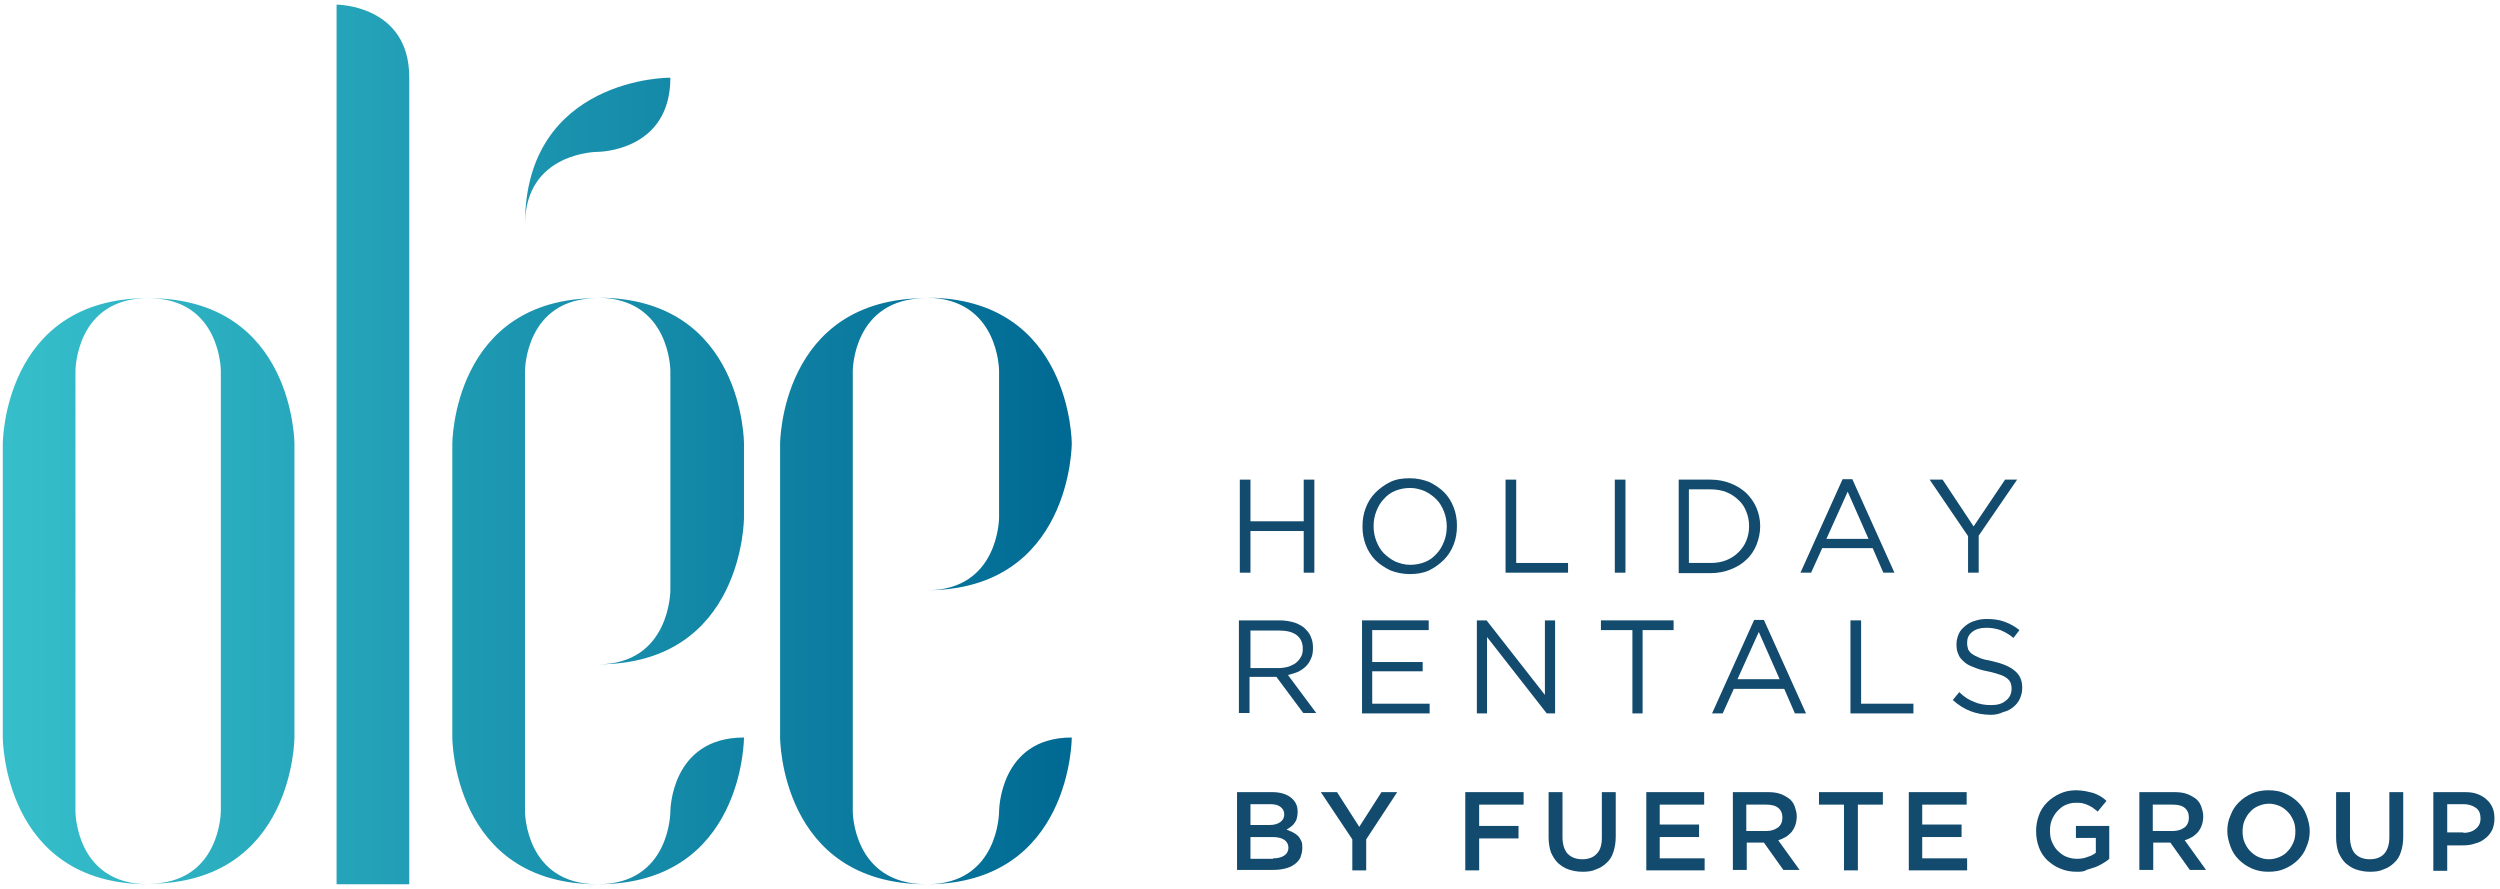 <?xml version="1.0" encoding="utf-8"?>
<!-- Generator: Adobe Illustrator 25.2.1, SVG Export Plug-In . SVG Version: 6.00 Build 0)  -->
<svg version="1.1" id="Capa_1" xmlns="http://www.w3.org/2000/svg" xmlns:xlink="http://www.w3.org/1999/xlink" x="0px" y="0px"
	 viewBox="0 0 540 192" style="enable-background:new 0 0 540 192;" xml:space="preserve">
<style type="text/css">
	.st0{fill:#124B6E;}
	.st1{clip-path:url(#SVGID_2_);fill:#124B6E;}
	.st2{clip-path:url(#SVGID_4_);fill:url(#SVGID_5_);}
</style>
<polygon class="st0" points="267.8,103.6 270.1,103.6 270.1,112.6 281.6,112.6 281.6,103.6 283.9,103.6 283.9,123.7 281.6,123.7 
	281.6,114.7 270.1,114.7 270.1,123.7 267.8,123.7 "/>
<g>
	<defs>
		<rect id="SVGID_1_" x="-240.7" y="-287.4" width="1024" height="768"/>
	</defs>
	<clipPath id="SVGID_2_">
		<use xlink:href="#SVGID_1_"  style="overflow:visible;"/>
	</clipPath>
	<path class="st1" d="M304.5,124c-1.5,0-2.9-0.3-4.2-0.8c-1.2-0.6-2.3-1.3-3.2-2.2c-0.9-0.9-1.6-2-2.1-3.3c-0.5-1.3-0.7-2.6-0.7-3.9
		v-0.1c0-1.4,0.2-2.7,0.7-4c0.5-1.3,1.2-2.4,2.1-3.3c0.9-0.9,2-1.7,3.2-2.3c1.3-0.6,2.6-0.8,4.2-0.8c1.5,0,2.9,0.3,4.2,0.8
		c1.2,0.6,2.3,1.3,3.2,2.2c0.9,0.9,1.6,2,2.1,3.3c0.5,1.3,0.7,2.6,0.7,3.9c0,0,0,0,0,0.1c0,1.4-0.2,2.7-0.7,4
		c-0.5,1.3-1.2,2.4-2.1,3.3c-0.9,0.9-2,1.7-3.2,2.3C307.4,123.8,306,124,304.5,124 M304.6,122c1.1,0,2.2-0.2,3.2-0.6
		c1-0.4,1.8-1,2.5-1.8c0.7-0.7,1.2-1.6,1.6-2.6c0.4-1,0.6-2.1,0.6-3.2v-0.1c0-1.1-0.2-2.2-0.6-3.2c-0.4-1-0.9-1.9-1.6-2.6
		c-0.7-0.7-1.5-1.3-2.5-1.8c-1-0.4-2-0.7-3.2-0.7c-1.1,0-2.2,0.2-3.2,0.6c-1,0.4-1.8,1-2.5,1.8c-0.7,0.7-1.2,1.6-1.6,2.6
		c-0.4,1-0.6,2.1-0.6,3.2v0.1c0,1.1,0.2,2.2,0.6,3.2c0.4,1,0.9,1.9,1.6,2.6c0.7,0.7,1.5,1.3,2.5,1.8
		C302.4,121.7,303.4,122,304.6,122"/>
	<polygon class="st1" points="325.2,103.6 327.5,103.6 327.5,121.6 338.7,121.6 338.7,123.7 325.2,123.7 	"/>
	<rect x="348.8" y="103.6" class="st1" width="2.3" height="20.1"/>
	<path class="st1" d="M362.6,103.6h6.9c1.6,0,3,0.3,4.3,0.8c1.3,0.5,2.4,1.2,3.4,2.1c0.9,0.9,1.7,2,2.2,3.2c0.5,1.2,0.8,2.5,0.8,3.9
		v0.1c0,1.4-0.3,2.7-0.8,4c-0.5,1.2-1.2,2.3-2.2,3.2c-0.9,0.9-2.1,1.6-3.4,2.1c-1.3,0.5-2.7,0.8-4.3,0.8h-6.9V103.6z M369.5,121.6
		c1.3,0,2.4-0.2,3.4-0.6c1-0.4,1.9-1,2.6-1.7c0.7-0.7,1.3-1.5,1.7-2.5c0.4-1,0.6-2,0.6-3.1v-0.1c0-1.1-0.2-2.1-0.6-3.1
		c-0.4-1-0.9-1.8-1.7-2.5c-0.7-0.7-1.6-1.3-2.6-1.7c-1-0.4-2.2-0.6-3.4-0.6h-4.7v15.9H369.5z"/>
	<path class="st1" d="M398,103.5h2.1l9.1,20.2h-2.4l-2.3-5.3h-10.9l-2.4,5.3h-2.3L398,103.5z M403.6,116.4l-4.5-10.2l-4.6,10.2
		H403.6z"/>
	<polygon class="st1" points="425.1,115.8 416.8,103.6 419.6,103.6 426.3,113.7 433.1,103.6 435.7,103.6 427.4,115.7 427.4,123.7 
		425.1,123.7 	"/>
	<path class="st1" d="M267.8,134h8.6c1.2,0,2.3,0.2,3.3,0.5c1,0.4,1.8,0.8,2.4,1.5c0.5,0.5,0.9,1.1,1.1,1.7c0.3,0.7,0.4,1.4,0.4,2.2
		v0.1c0,0.8-0.1,1.6-0.4,2.2c-0.3,0.7-0.6,1.2-1.1,1.7c-0.5,0.5-1.1,0.9-1.7,1.2c-0.7,0.3-1.4,0.5-2.2,0.7l6.1,8.2h-2.8l-5.8-7.8
		h-0.1h-5.7v7.8h-2.3V134z M276.2,144.3c0.7,0,1.4-0.1,2.1-0.3c0.6-0.2,1.2-0.5,1.6-0.8c0.5-0.4,0.8-0.8,1.1-1.3
		c0.3-0.5,0.4-1.1,0.4-1.7v-0.1c0-1.2-0.4-2.2-1.3-2.9c-0.9-0.7-2.2-1-3.8-1h-6.2v8.1H276.2z"/>
	<polygon class="st1" points="294.2,134 308.6,134 308.6,136.1 296.4,136.1 296.4,143 307.3,143 307.3,145 296.4,145 296.4,152 
		308.8,152 308.8,154.1 294.2,154.1 	"/>
	<polygon class="st1" points="319,134 321.1,134 333.7,150.1 333.7,134 335.9,134 335.9,154.1 334.1,154.1 321.2,137.6 321.2,154.1 
		319,154.1 	"/>
	<polygon class="st1" points="352.6,136.1 345.8,136.1 345.8,134 361.5,134 361.5,136.1 354.8,136.1 354.8,154.1 352.6,154.1 	"/>
	<path class="st1" d="M378.9,133.9h2.1l9.1,20.2h-2.4l-2.3-5.3h-10.9l-2.4,5.3h-2.3L378.9,133.9z M384.4,146.7l-4.5-10.2l-4.6,10.2
		H384.4z"/>
	<polygon class="st1" points="399.7,134 402,134 402,152 413.3,152 413.3,154.1 399.7,154.1 	"/>
	<path class="st1" d="M430,154.4c-1.6,0-3.1-0.3-4.4-0.8c-1.3-0.5-2.6-1.3-3.8-2.4l1.4-1.7c1,1,2.1,1.7,3.2,2.1
		c1.1,0.5,2.3,0.7,3.7,0.7c1.4,0,2.4-0.3,3.2-1c0.8-0.6,1.2-1.5,1.2-2.5v-0.1c0-0.5-0.1-0.9-0.2-1.2c-0.2-0.4-0.4-0.7-0.8-1
		c-0.4-0.3-0.9-0.6-1.6-0.8c-0.7-0.2-1.5-0.5-2.6-0.7c-1.1-0.2-2.1-0.5-3-0.9c-0.9-0.3-1.6-0.7-2.1-1.2c-0.6-0.5-1-1-1.2-1.6
		c-0.3-0.6-0.4-1.3-0.4-2.1v-0.1c0-0.8,0.2-1.5,0.5-2.2c0.3-0.7,0.8-1.2,1.4-1.7c0.6-0.5,1.3-0.9,2.1-1.1c0.8-0.3,1.7-0.4,2.6-0.4
		c1.5,0,2.7,0.2,3.8,0.6c1.1,0.4,2.2,1,3.2,1.8l-1.3,1.7c-0.9-0.8-1.9-1.3-2.8-1.7c-0.9-0.3-1.9-0.5-3-0.5c-1.3,0-2.4,0.3-3.1,0.9
		c-0.8,0.6-1.1,1.4-1.1,2.3v0.1c0,0.5,0.1,0.9,0.2,1.3c0.2,0.4,0.4,0.7,0.8,1c0.4,0.3,1,0.6,1.7,0.9c0.7,0.3,1.6,0.5,2.7,0.7
		c2.2,0.5,3.9,1.2,4.9,2.1c1.1,0.9,1.6,2.1,1.6,3.6v0.1c0,0.9-0.2,1.6-0.5,2.3c-0.3,0.7-0.8,1.3-1.4,1.8c-0.6,0.5-1.3,0.9-2.2,1.1
		C431.9,154.2,431,154.4,430,154.4"/>
	<path class="st1" d="M267.2,171.1h7.6c1.9,0,3.4,0.5,4.4,1.5c0.8,0.8,1.1,1.7,1.1,2.8v0c0,0.5-0.1,1-0.2,1.4
		c-0.1,0.4-0.3,0.7-0.5,1c-0.2,0.3-0.5,0.6-0.8,0.8c-0.3,0.2-0.6,0.4-0.9,0.6c0.5,0.2,1,0.4,1.4,0.6c0.4,0.2,0.8,0.5,1.1,0.8
		c0.3,0.3,0.5,0.7,0.7,1.1c0.2,0.4,0.2,0.9,0.2,1.5v0c0,0.8-0.2,1.4-0.4,2c-0.3,0.6-0.7,1.1-1.3,1.5c-0.5,0.4-1.2,0.7-2,0.9
		c-0.8,0.2-1.6,0.3-2.6,0.3h-7.8V171.1z M274.2,178.2c1,0,1.7-0.2,2.3-0.6s0.9-1,0.9-1.7v0c0-0.7-0.3-1.2-0.8-1.6
		c-0.5-0.4-1.2-0.6-2.2-0.6h-4.3v4.5H274.2z M275,185.4c1,0,1.8-0.2,2.4-0.6c0.6-0.4,0.9-1,0.9-1.7v0c0-0.7-0.3-1.3-0.9-1.7
		c-0.6-0.4-1.4-0.6-2.6-0.6h-4.7v4.7H275z"/>
	<polygon class="st1" points="292.1,181.3 285.3,171.1 288.8,171.1 293.6,178.6 298.4,171.1 301.8,171.1 295.1,181.3 295.1,188 
		292.1,188 	"/>
	<polygon class="st1" points="316.5,171.1 329.1,171.1 329.1,173.8 319.5,173.8 319.5,178.4 328,178.4 328,181.1 319.5,181.1 
		319.5,188 316.5,188 	"/>
	<path class="st1" d="M341.8,188.3c-1.1,0-2.1-0.2-3-0.5s-1.6-0.8-2.3-1.4c-0.6-0.6-1.1-1.4-1.5-2.3c-0.3-0.9-0.5-2-0.5-3.2v-9.8h3
		v9.7c0,1.6,0.4,2.8,1.1,3.6c0.8,0.8,1.8,1.2,3.2,1.2c1.3,0,2.4-0.4,3.1-1.2c0.8-0.8,1.1-2,1.1-3.5v-9.8h3v9.6
		c0,1.3-0.2,2.4-0.5,3.3c-0.3,1-0.8,1.8-1.5,2.4c-0.6,0.6-1.4,1.1-2.3,1.4C343.9,188.2,342.9,188.3,341.8,188.3"/>
	<polygon class="st1" points="355.6,171.1 368.1,171.1 368.1,173.8 358.5,173.8 358.5,178.1 367,178.1 367,180.8 358.5,180.8 
		358.5,185.4 368.2,185.4 368.2,188 355.6,188 	"/>
	<path class="st1" d="M374.2,171.1h7.6c1.1,0,2,0.1,2.8,0.4c0.8,0.3,1.5,0.7,2.1,1.2c0.5,0.5,0.8,1,1,1.6c0.2,0.6,0.4,1.3,0.4,2v0
		c0,0.7-0.1,1.3-0.3,1.9c-0.2,0.6-0.5,1.1-0.8,1.5c-0.4,0.4-0.8,0.8-1.3,1.1c-0.5,0.3-1,0.5-1.6,0.7l4.6,6.4h-3.5l-4.2-5.9h0h-3.7
		v5.9h-3V171.1z M381.5,179.5c1.1,0,1.9-0.3,2.6-0.8c0.6-0.5,0.9-1.2,0.9-2.1v0c0-0.9-0.3-1.6-0.9-2.1c-0.6-0.5-1.5-0.7-2.6-0.7
		h-4.3v5.7H381.5z"/>
	<polygon class="st1" points="398.3,173.8 392.9,173.8 392.9,171.1 406.7,171.1 406.7,173.8 401.3,173.8 401.3,188 398.3,188 	"/>
	<polygon class="st1" points="412.3,171.1 424.8,171.1 424.8,173.8 415.2,173.8 415.2,178.1 423.7,178.1 423.7,180.8 415.2,180.8 
		415.2,185.4 424.9,185.4 424.9,188 412.3,188 	"/>
	<path class="st1" d="M448.6,188.3c-1.3,0-2.5-0.2-3.6-0.7c-1.1-0.4-2-1.1-2.8-1.8c-0.8-0.8-1.4-1.7-1.8-2.8
		c-0.4-1.1-0.6-2.2-0.6-3.5v0c0-1.2,0.2-2.3,0.6-3.4c0.4-1.1,1-2,1.8-2.8c0.8-0.8,1.7-1.4,2.8-1.9c1.1-0.5,2.2-0.7,3.5-0.7
		c0.7,0,1.4,0.1,2,0.2c0.6,0.1,1.2,0.3,1.7,0.4c0.5,0.2,1,0.4,1.5,0.7c0.5,0.3,0.9,0.6,1.3,1l-1.9,2.3c-0.3-0.3-0.7-0.5-1-0.8
		c-0.3-0.2-0.7-0.4-1.1-0.6c-0.4-0.2-0.8-0.3-1.2-0.4c-0.4-0.1-0.9-0.1-1.5-0.1c-0.8,0-1.5,0.2-2.2,0.5c-0.7,0.3-1.2,0.8-1.7,1.3
		c-0.5,0.5-0.9,1.2-1.2,1.9c-0.3,0.7-0.4,1.5-0.4,2.3v0c0,0.9,0.1,1.7,0.4,2.4c0.3,0.7,0.7,1.4,1.2,1.9c0.5,0.5,1.1,1,1.8,1.3
		c0.7,0.3,1.5,0.5,2.4,0.5c0.8,0,1.6-0.1,2.3-0.4c0.7-0.2,1.3-0.5,1.8-0.9v-3.2h-4.3v-2.6h7.2v7.1c-0.4,0.4-0.9,0.7-1.4,1
		c-0.5,0.3-1.1,0.6-1.6,0.8c-0.6,0.2-1.2,0.4-1.9,0.6C450.1,188.3,449.4,188.3,448.6,188.3"/>
	<path class="st1" d="M462,171.1h7.6c1.1,0,2,0.1,2.8,0.4c0.8,0.3,1.5,0.7,2.1,1.2c0.5,0.5,0.8,1,1,1.6c0.2,0.6,0.4,1.3,0.4,2v0
		c0,0.7-0.1,1.3-0.3,1.9c-0.2,0.6-0.5,1.1-0.8,1.5c-0.4,0.4-0.8,0.8-1.3,1.1c-0.5,0.3-1,0.5-1.6,0.7l4.6,6.4h-3.5l-4.2-5.9h0h-3.7
		v5.9h-3V171.1z M469.3,179.5c1.1,0,1.9-0.3,2.6-0.8c0.6-0.5,0.9-1.2,0.9-2.1v0c0-0.9-0.3-1.6-0.9-2.1c-0.6-0.5-1.5-0.7-2.6-0.7
		h-4.3v5.7H469.3z"/>
	<path class="st1" d="M490,188.3c-1.3,0-2.5-0.2-3.6-0.7c-1.1-0.5-2-1.1-2.8-1.9c-0.8-0.8-1.4-1.7-1.8-2.8c-0.4-1.1-0.7-2.2-0.7-3.4
		v0c0-1.2,0.2-2.3,0.7-3.4c0.4-1.1,1-2,1.8-2.8c0.8-0.8,1.7-1.4,2.8-1.9c1.1-0.5,2.3-0.7,3.6-0.7c1.3,0,2.5,0.2,3.6,0.7
		c1.1,0.5,2,1.1,2.8,1.9c0.8,0.8,1.4,1.7,1.8,2.8c0.4,1.1,0.7,2.2,0.7,3.4v0c0,1.2-0.2,2.3-0.7,3.4c-0.4,1.1-1,2-1.8,2.8
		c-0.8,0.8-1.7,1.4-2.8,1.9C492.5,188.1,491.3,188.3,490,188.3 M490.1,185.6c0.8,0,1.6-0.2,2.3-0.5c0.7-0.3,1.3-0.7,1.8-1.3
		c0.5-0.5,0.9-1.2,1.2-1.9c0.3-0.7,0.4-1.5,0.4-2.3v0c0-0.8-0.1-1.6-0.4-2.3c-0.3-0.7-0.7-1.4-1.2-1.9c-0.5-0.5-1.1-1-1.8-1.3
		c-0.7-0.3-1.5-0.5-2.3-0.5c-0.8,0-1.6,0.2-2.3,0.5c-0.7,0.3-1.3,0.7-1.8,1.3c-0.5,0.5-0.9,1.2-1.2,1.9c-0.3,0.7-0.4,1.5-0.4,2.3v0
		c0,0.8,0.1,1.6,0.4,2.3c0.3,0.7,0.7,1.4,1.2,1.9c0.5,0.5,1.1,1,1.8,1.3C488.5,185.4,489.2,185.6,490.1,185.6"/>
	<path class="st1" d="M511.9,188.3c-1.1,0-2.1-0.2-3-0.5c-0.9-0.3-1.6-0.8-2.3-1.4c-0.6-0.6-1.1-1.4-1.5-2.3c-0.3-0.9-0.5-2-0.5-3.2
		v-9.8h3v9.7c0,1.6,0.4,2.8,1.1,3.6c0.8,0.8,1.8,1.2,3.2,1.2c1.3,0,2.4-0.4,3.1-1.2s1.1-2,1.1-3.5v-9.8h3v9.6c0,1.3-0.2,2.4-0.5,3.3
		c-0.3,1-0.8,1.8-1.5,2.4c-0.6,0.6-1.4,1.1-2.3,1.4C514,188.2,513,188.3,511.9,188.3"/>
	<path class="st1" d="M525.7,171.1h6.7c1,0,1.9,0.1,2.7,0.4c0.8,0.3,1.5,0.7,2,1.2c0.6,0.5,1,1.1,1.3,1.8c0.3,0.7,0.4,1.5,0.4,2.3v0
		c0,1-0.2,1.8-0.5,2.5c-0.4,0.7-0.8,1.3-1.5,1.8c-0.6,0.5-1.3,0.9-2.2,1.1c-0.8,0.3-1.7,0.4-2.6,0.4h-3.4v5.5h-3V171.1z
		 M532.1,179.9c1.1,0,2-0.3,2.7-0.9c0.7-0.6,1-1.3,1-2.2v0c0-1-0.3-1.8-1-2.3c-0.7-0.5-1.6-0.8-2.7-0.8h-3.5v6.1H532.1z"/>
</g>
<g>
	<defs>
		<path id="SVGID_3_" d="M32,191C32,191,31.9,191,32,191C31.9,191,32,191,32,191 M200.1,191C200.1,191,200.1,191,200.1,191
			C200.1,191,200.1,191,200.1,191 M200.1,191C200,191,200,191,200.1,191C200,191,200,191,200.1,191 M144.8,175.3
			c0,0,0,15.7-15.7,15.7c31.6,0,31.6-31.7,31.6-31.7C144.8,159.3,144.8,175.3,144.8,175.3 M215.8,175.3c0,0,0,15.7-15.6,15.7
			c31.3-0.1,31.3-31.7,31.3-31.7C215.8,159.3,215.8,175.3,215.8,175.3 M200.1,127.6C200.1,127.6,200.1,127.6,200.1,127.6
			C200.1,127.6,200.1,127.6,200.1,127.6 M0.6,95.9v63.4c0,0,0,31.6,31.3,31.7c-15.6-0.1-15.6-15.7-15.6-15.7V80.1
			c0,0,0-15.7,15.7-15.7C0.6,64.4,0.6,95.9,0.6,95.9 M47.7,80.1v95.1c0,0,0,15.7-15.7,15.7c31.6,0,31.6-31.7,31.6-31.7V95.9
			c0,0,0-31.5-31.6-31.5C47.7,64.4,47.7,80.1,47.7,80.1 M97.7,95.9v63.4c0,0,0,31.7,31.4,31.7c-15.7,0-15.7-15.7-15.7-15.7V80.1
			c0,0,0-15.7,15.7-15.7C97.7,64.4,97.7,95.9,97.7,95.9 M144.8,80.1v47.4c0,0,0,16-15.7,16c31.6,0,31.6-31.7,31.6-31.7v-16
			c0,0,0-31.5-31.6-31.5C144.8,64.4,144.8,80.1,144.8,80.1 M168.5,95.9v63.4c0,0,0,31.6,31.5,31.7c-15.8-0.1-15.8-15.7-15.8-15.7
			V80.1c0,0,0-15.7,15.9-15.7C168.5,64.4,168.5,95.9,168.5,95.9 M215.8,80.1v31.7c0,0,0,15.7-15.6,15.7
			c31.3-0.1,31.3-31.7,31.3-31.7s0-31.5-31.4-31.5C215.8,64.4,215.8,80.1,215.8,80.1 M113.4,48.4C113.4,48.4,113.4,48.4,113.4,48.4
			C113.4,48.4,113.4,48.4,113.4,48.4 M113.4,48.4c0.1-15.6,15.7-15.6,15.7-15.6s15.7,0,15.7-16C144.8,16.7,113.4,16.7,113.4,48.4
			 M72.7,191h15.7V16.7C88.4,1,72.7,1,72.7,1V191z"/>
	</defs>
	<clipPath id="SVGID_4_">
		<use xlink:href="#SVGID_3_"  style="overflow:visible;"/>
	</clipPath>
	
		<linearGradient id="SVGID_5_" gradientUnits="userSpaceOnUse" x1="-240.656" y1="480.587" x2="-239.656" y2="480.587" gradientTransform="matrix(230.896 0 0 -230.896 55567.125 111061.703)">
		<stop  offset="0" style="stop-color:#36BFCB"/>
		<stop  offset="1" style="stop-color:#006993"/>
	</linearGradient>
	<rect x="0.6" y="1" class="st2" width="230.9" height="190"/>
</g>
</svg>
